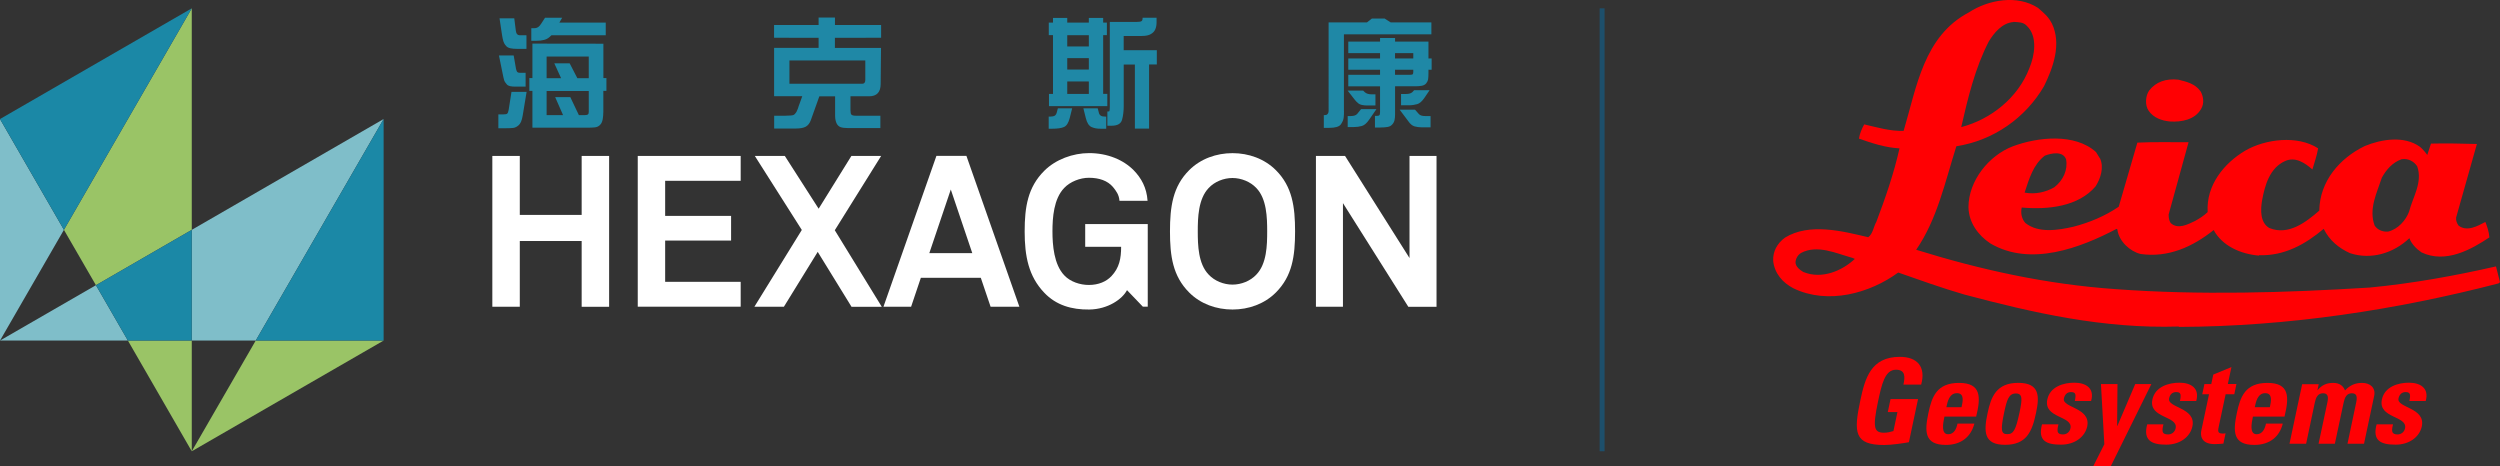 
<svg id="_鍥惧眰_1" data-name="鍥惧眰 1" xmlns="http://www.w3.org/2000/svg" viewBox="0 0 510.78 95.27">
  <rect x="0" y="0" width="510.78" height="95.27" fill="#333333" stroke="none"/>
  <defs>
    <style>
      .cls-1 {
        fill: none;
      }

      .cls-2 {
        fill: #fff;
      }

      .cls-3 {
        fill: #ff0003;
      }

      .cls-4 {
        fill: #1d4f6b;
      }

      .cls-5 {
        fill: #1b88a6;
      }

      .cls-6 {
        fill: #9ac466;
      }

      .cls-7 {
        fill: #7fbec9;
      }

      .cls-8 {
        fill: #1f88a6;
        fill-rule: evenodd;
      }
    </style>
  </defs>
  <path class="cls-3" d="M449.56,18.59c.66,1.08,.82,2.58,.16,3.65-1.25,2.23-4.06,2.74-6.39,2.58-1.66-.16-3.32-.74-4.32-2.17-.82-1.15-.66-3.07,.08-4.14,1.4-1.82,3.48-2.5,5.98-2.23,1.66,.41,3.4,.82,4.48,2.32"/>
  <path class="cls-3" d="M429.07,32.37c.84,1.9,.08,4.15-.92,5.71-3.48,4.07-9.54,4.81-15.09,4.32-.25,1.17,0,2.33,.74,3.15,2.66,2.15,6.72,1.49,9.87,.76,3.23-.84,6.39-2.15,9.21-4.07l3.81-13.1c3.32-.16,6.98-.08,10.46-.08-1.33,4.89-2.74,9.87-4.07,14.76,0,.66,.08,1.25,.41,1.74,1.49,1.41,3.56,.25,4.98-.41,.92-.51,1.82-1.08,2.58-1.82-.33-5.48,3.32-9.95,7.64-12.53,4.14-2.41,10.71-3.23,14.93-.49-.25,1.49-.76,2.91-1.17,4.32-1.49-1.33-3.48-2.66-5.55-1.74-3.15,1.4-4.15,4.89-4.73,8.05-.33,1.99-.41,4.56,1.49,5.65,3.89,1.58,7.45-1.17,10.2-3.56,.08-5.98,4.15-10.71,9.29-13.19,3.4-1.41,8.05-2.17,11.28,.16,.57,.49,1.08,1.08,1.49,1.66l.76-2.32c3.15-.08,6.39,0,9.38,.08l-4.24,15.01c-.08,.67,.16,1.17,.49,1.66,1.74,1.33,3.91,.08,5.48-.74,.41,1,.74,2.07,.82,3.15-3.73,2.5-8.95,5.4-13.86,3.07-.99-.66-2.07-1.74-2.48-2.91-3.23,3.07-7.8,4.48-12.12,3.07-2.23-1-4.22-2.58-5.39-4.98-3.73,3.15-8.05,5.57-13.19,5.39l-.08,.08c-3.74-.33-7.47-1.99-9.21-5.22-4.24,3.4-9.29,5.71-14.93,4.89-2.15-.51-4.38-2.56-4.73-4.89,.08-.08-.08-.16-.16-.25-7.39,3.89-17.59,7.8-25.8,2.99-2.5-1.66-4.4-4.24-4.48-7.39,0-5.47,4.24-10.62,9.05-12.45,5.06-1.9,12.69-2.74,17.01,1.17l.82,1.33v-.03s.01,0,.01,0Zm-11.28-.57c-2.4,1.82-3.23,4.81-4.14,7.55,2.15,.41,4.3-.08,6.06-1.08,1.82-1.41,2.82-3.56,2.41-5.73-.66-1.74-2.99-1.25-4.32-.74m72.84,.74c-1.82,.67-3.07,2.09-3.99,3.74-1,3.07-2.74,6.39-1.49,9.79,.57,.9,1.66,1.33,2.74,1.25,2.07-.49,3.65-2.33,4.3-4.07,.76-2.99,2.82-5.98,1.66-9.28-.67-1-1.82-1.66-3.23-1.43"/>
  <path class="cls-3" d="M419.2,4.75c2.07,4.22,.25,9.13-1.58,12.86-3.83,6.55-10.38,11.1-17.91,12.27-2.32,7.31-3.89,14.86-8.21,21.15,13.1,4.07,26.55,7.06,40.82,8.05,17.18,1.25,34.5,.74,51.84-.33,8.78-.84,17.41-2.41,25.8-4.32l.82,3.23-.33,.25c-20.82,5.39-42.89,8.8-65.29,8.88v-.08c-15.44,.49-29.87-2.82-43.88-6.55-4.56-1.33-8.97-2.91-13.45-4.48-5.8,4.24-14.35,6.63-21.4,3.23-2.23-1.15-3.89-3.07-4.15-5.63-.08-1.92,.82-3.56,2.41-4.73,4.98-3.07,11.77-1.33,17.01-.08,.99-.74,1.07-2.15,1.66-3.15,1.82-4.81,3.56-9.79,4.73-15.01-2.99-.16-5.63-1.07-8.29-1.99,.16-1,.57-1.99,1.08-2.91,2.5,.57,5.22,1.41,8.05,1.33,2.66-8.88,4.07-19.33,13.35-24.22,3.97-2.58,9.85-3.66,14.09-.92,1.17,1,2.15,1.82,2.82,3.15m-7.8-.25c-2.33,.16-3.99,2.23-5.06,3.97-2.81,5.47-4.24,11.45-5.63,17.5,6.04-1.58,11.61-5.98,13.92-12.04,1.08-2.56,1.74-6.47-.49-8.62-.74-.84-1.74-.76-2.74-.84m-33.02,48.19c-3.23-.9-7.06-2.73-10.38-.99-.66,.41-1.07,1.08-1.15,1.9,0,.9,.9,1.58,1.58,1.99,3.83,1.58,7.96-.25,10.54-2.66l-.57-.25h-.02Z"/>
  <path class="cls-3" d="M388.89,78.59c.36-1.63,.41-3.05-1.53-3.05-2.28,0-2.92,3.07-3.65,6.47-1.15,5.44-.82,6.4,1.25,6.4,.61,0,1.28-.15,1.89-.34l.82-3.88h-1.97l.56-2.66h5.62l-1.87,8.82c-1.02,.2-3.58,.57-5.04,.57-6.12,0-6.29-2.53-4.88-9.13,.94-4.4,2.1-8.88,8.06-8.88,3.56,0,5.37,2,4.37,5.67h-3.61l-.02,.02h0Z"/>
  <path class="cls-3" d="M397.67,83.19c.21-1.03,.57-2.86,2.15-2.86s1.2,1.69,.95,2.86h-3.1Zm6.09,1.9c.95-3.91,1.07-6.86-3.5-6.86s-5.57,2.84-6.27,6.17c-.8,3.81-.8,6.5,3.58,6.5,1.58,0,2.89-.44,3.83-1.18,.99-.76,1.64-1.84,1.99-3.17h-3.45c-.21,1.02-.69,2.17-1.9,2.17-1.48,0-1.07-2.17-.77-3.61h6.49l.02-.02h-.02Z"/>
  <path class="cls-3" d="M410.1,88.7c-1.25,0-1.4-.79-.61-4.5,.54-2.53,.94-3.81,2.38-3.81s1.28,1.26,.76,3.81c-.79,3.71-1.26,4.5-2.51,4.5m-.46,2.18c4.37,0,5.52-2.68,6.32-6.49,.71-3.32,.84-6.17-3.63-6.17s-5.57,2.86-6.26,6.17c-.82,3.81-.8,6.49,3.58,6.49"/>
  <path class="cls-3" d="M420.56,86.73c-.15,.56-.23,1.08-.15,1.46,.1,.39,.43,.57,1.1,.57s1.35-.44,1.51-1.26c.54-2.58-5.55-2-4.73-5.88,.56-2.64,3.33-3.43,5.52-3.43,2.32,0,4.19,1.1,3.43,3.74h-3.33c.18-.85,.2-1.35,0-1.56-.16-.21-.44-.26-.8-.26-.74,0-1.25,.48-1.43,1.3-.41,1.94,5.58,1.84,4.76,5.73-.46,2.12-2.53,3.71-5.35,3.71-2.97,0-4.79-.76-3.88-4.15h3.33l.02,.03Z"/>
  <polygon class="cls-3" points="436.25 78.47 432.6 87.03 432.55 87.03 432.63 78.47 429.25 78.47 429.94 90.76 427.67 95.27 431.25 95.27 439.55 78.47 436.25 78.47"/>
  <g>
    <path class="cls-3" d="M442.01,86.73c-.15,.56-.23,1.08-.15,1.46,.11,.39,.43,.57,1.12,.57s1.35-.44,1.53-1.26c.54-2.58-5.57-2-4.75-5.88,.57-2.64,3.35-3.43,5.53-3.43,2.32,0,4.17,1.1,3.43,3.74h-3.33c.18-.85,.2-1.35,0-1.56-.16-.21-.44-.26-.79-.26-.76,0-1.26,.48-1.43,1.3-.41,1.94,5.6,1.84,4.76,5.73-.46,2.12-2.53,3.71-5.35,3.71s-4.79-.76-3.88-4.15h3.33l-.03,.03h.01Z"/>
    <path class="cls-3" d="M450.43,78.47h1.36l.41-1.94,3.71-1.53-.74,3.46h1.76l-.44,2.1h-1.77l-1.38,6.49c-.2,.92-.34,1.53,.76,1.53,.21,0,.43,0,.61-.05l-.44,2.1c-.48,.05-.97,.11-1.77,.11-2.94,0-2.91-1.95-2.76-2.71l1.59-7.47h-1.38l.44-2.1h.04Z"/>
    <path class="cls-3" d="M460.68,83.19c.21-1.03,.57-2.86,2.13-2.86s1.2,1.69,.95,2.86h-3.08Zm6.08,1.9c.95-3.91,1.08-6.86-3.48-6.86s-5.57,2.84-6.27,6.17c-.8,3.81-.8,6.5,3.58,6.5,1.59,0,2.89-.44,3.84-1.18,.99-.76,1.64-1.84,1.97-3.17h-3.43c-.21,1.02-.71,2.17-1.9,2.17-1.49,0-1.07-2.17-.77-3.61h6.49l-.02-.02h-.01Z"/>
    <path class="cls-3" d="M473.46,79.71h.05c.9-1.08,1.9-1.48,3.2-1.48,1.22,0,2.04,.57,2.4,1.54,1.02-1.07,2.09-1.54,3.5-1.54,1.61,0,2.82,.97,2.46,2.66l-2.07,9.77h-3.38l1.77-8.39c.23-1.08,.21-1.92-.87-1.92s-1.46,.84-1.69,1.92l-1.79,8.39h-3.33l1.79-8.39c.23-1.08,.21-1.92-.87-1.92s-1.46,.84-1.69,1.92l-1.77,8.39h-3.4l2.59-12.17h3.38l-.26,1.23-.02-.02h0Z"/>
    <path class="cls-3" d="M488.92,86.73c-.15,.56-.23,1.08-.15,1.46,.11,.39,.43,.57,1.1,.57s1.35-.44,1.51-1.26c.54-2.58-5.55-2-4.73-5.88,.56-2.64,3.35-3.43,5.53-3.43,2.3,0,4.17,1.1,3.42,3.74h-3.33c.18-.85,.18-1.35,0-1.56s-.44-.26-.8-.26c-.74,0-1.25,.48-1.43,1.3-.41,1.94,5.6,1.84,4.76,5.73-.46,2.12-2.53,3.71-5.35,3.71-2.97,0-4.79-.76-3.88-4.15h3.35v.03h0Z"/>
  </g>
  <g>
    <path class="cls-2" d="M118.84,62.67v-13.43h-12.64v13.43h-5.61V31.86h5.61v12.05h12.64v-12.05h5.61v30.82h-5.61Z"/>
    <path class="cls-2" d="M130.3,62.67V31.86h21.03v5.08h-15.43v7.17h13.47v5.04h-13.47v8.43h15.43v5.08h-21.03Z"/>
    <path class="cls-2" d="M173.97,62.67l-6.9-11.21-6.91,11.21h-6.03l9.69-15.69-9.6-15.12h6.13l6.91,10.78,6.69-10.78h6.08l-9.47,15.18,9.6,15.64h-6.19Z"/>
    <path class="cls-2" d="M202.39,62.67l-2-5.91h-12.25l-1.99,5.91h-5.65l10.82-30.82h6.13l10.82,30.82h-5.88Zm-8.13-23.95l-4.39,13h8.78l-4.39-13Z"/>
    <path class="cls-2" d="M233.51,62.67l-3.25-3.39c-.92,1.79-3.86,3.92-7.74,3.96-3.55,.04-6.74-.87-9.17-3.44-3.21-3.35-4-7.48-4-12.51s.65-9.04,4-12.39c2.34-2.34,5.87-3.62,9.17-3.62,3.78,0,7.03,1.39,9.12,3.52,1.52,1.56,2.64,3.52,2.82,6.22h-5.74c-.08-1.22-.69-2.04-1.34-2.83-1.08-1.26-2.78-1.87-4.91-1.87-1.79,0-3.83,.79-5.05,2.09-2.13,2.22-2.39,6.04-2.39,8.86s.3,6.78,2.43,9c1.22,1.3,3.22,1.95,5,1.95,1.99,0,3.56-.69,4.61-1.79,1.64-1.74,1.99-3.65,1.99-6h-7.34v-4.65h12.78v16.87h-.98v.02h0Z"/>
    <path class="cls-2" d="M260.68,59.76c-2.34,2.34-5.56,3.48-8.86,3.48s-6.52-1.13-8.86-3.48c-3.35-3.35-3.92-7.44-3.92-12.48s.57-9.17,3.92-12.51c2.34-2.34,5.57-3.48,8.86-3.48s6.52,1.14,8.86,3.48c3.35,3.35,3.92,7.47,3.92,12.51s-.57,9.12-3.92,12.48h0Zm-3.99-21.34c-1.22-1.3-3.1-2.05-4.88-2.05s-3.66,.74-4.87,2.05c-2.12,2.22-2.22,6.04-2.22,8.86s.09,6.61,2.22,8.82c1.21,1.31,3.09,2.05,4.87,2.05s3.66-.73,4.88-2.05c2.13-2.21,2.21-5.99,2.21-8.82s-.09-6.65-2.21-8.86Z"/>
    <path class="cls-2" d="M287.73,62.67l-13.35-21.17v21.17h-5.52V31.86h5.95l13.17,20.86V31.86h5.52v30.82h-5.77Z"/>
    <g>
      <polygon class="cls-1" points="39.18 69.58 39.18 92.2 52.25 69.58 39.18 69.58"/>
      <polygon class="cls-1" points="13.06 46.96 0 69.58 19.6 58.27 13.06 46.96"/>
      <polygon class="cls-7" points="0 69.58 26.13 69.58 19.6 58.27 0 69.58"/>
      <polygon class="cls-7" points="52.25 69.58 78.38 24.32 39.18 46.96 39.18 69.58 52.25 69.58"/>
      <polygon class="cls-6" points="39.18 92.2 78.38 69.58 52.25 69.58 39.18 92.2"/>
      <polygon class="cls-6" points="19.6 58.27 39.18 46.96 39.18 1.7 13.06 46.96 19.6 58.27"/>
      <polygon class="cls-6" points="26.13 69.58 39.18 92.2 39.18 69.58 26.13 69.58"/>
      <polygon class="cls-7" points="0 24.32 0 69.58 13.06 46.96 0 24.32"/>
      <polygon class="cls-5" points="78.38 24.32 52.25 69.58 78.38 69.58 78.38 24.32 78.38 24.32"/>
      <polygon class="cls-5" points="39.18 46.96 19.6 58.27 26.13 69.58 39.18 69.58 39.18 46.96"/>
      <polygon class="cls-5" points="39.18 1.7 0 24.32 13.06 46.96 39.18 1.7"/>
    </g>
  </g>
  <path class="cls-8" d="M291.85,14.25v.82c0,.47-.03,.85-.07,1.14-.05,.29-.18,.56-.39,.82-.21,.25-.5,.41-.87,.49-.42,.08-.87,.11-1.4,.11h-4.09v5.77c0,.48-.05,.87-.12,1.18s-.23,.6-.47,.86c-.23,.26-.5,.42-.95,.5-.39,.07-.86,.11-1.42,.11h-1.15v-2.38h.44c.24,0,.4-.05,.47-.14,.09-.1,.13-.3,.13-.61v-5.28h-6.49v-2.36h6.49v-1.03h-6.49v-2.31h6.49v-1.08h-6.49v-2.36h6.49v-.74h3.07v.74h6.82v3.44h.65v2.31s-.65,0-.65,0Zm-3.1-3.39h-3.73v1.08h3.73v-1.08Zm0,3.39h-3.73v1.03h3.06c.3,0,.49-.04,.56-.12,.07-.09,.11-.23,.11-.48v-.42h0Zm-14.16,8.39c0,.5,0,.96-.06,1.39-.04,.43-.24,.89-.57,1.37-.34,.48-1.13,.72-2.37,.72h-1.12v-2.6h.19c.23,0,.42-.05,.57-.22,.15-.16,.22-.37,.22-.66V4.57h7.85l.99-.78h2.61l1.23,.78h8.32v2.45h-17.87v15.63h0Zm-39.81,3.63h-2.91V13.18h-2.28v8.47c0,1.01-.11,1.97-.33,2.78-.22,.85-.95,1.26-2.17,1.26h-.84v-2.91h.23c.09,0,.2-.02,.21-.2,.04-.13,.06-.42,.06-.87V4.48h5.46c.57,0,.93-.06,1.05-.19,.12-.12,.18-.26,.18-.4v-.27h2.86v.95c0,.55-.09,1.03-.26,1.42-.17,.4-.47,.72-.9,.97-.42,.26-1.05,.39-1.89,.39h-3.67v2.91h6.77v2.91h-1.58v13.1h0Zm-20.46-7.08h.82V7.18h-.86v-2.56h.86v-.95h2.91v.95h4.41v-.95h2.93v.95h.76v2.56h-.76v12h.85v2.51h-11.92v-2.51h0Zm3.73,0h4.41v-2.55h-4.41v2.55Zm0-4.99h4.41v-2.32h-4.41v2.32Zm0-4.71h4.41v-2.3h-4.41v2.3Zm-47.5,.3h9.45l-.07,7.36c0,1.68-.79,2.52-2.35,2.52h-3.82v2.82c0,.46,.06,.76,.17,.9,.12,.15,.4,.25,.86,.25h5.08v2.53h-6.54c-.72,0-1.25-.07-1.58-.19s-.62-.37-.82-.76c-.17-.39-.31-.86-.31-1.57v-3.97h-3.22l-1.74,4.87c-.23,.64-.58,1.08-1.05,1.34-.47,.25-1.16,.37-2.07,.37h-4.37v-2.62h2.34c.92,0,1.49-.07,1.65-.17,.19-.1,.36-.29,.56-.6,.12-.3,.33-.67,.44-1.13l.75-2.08h-5.75V9.78h9.09v-2.05l-9.1-.02v-2.6h9.1v-1.52h3.34v1.52h9.43v2.6l-9.44,.02v2.05h-.03Zm-9.26,2.57v4.75h14.6c.37,.03,.62-.04,.73-.18,.11-.13,.17-.32,.17-.58v-4h-15.5Zm-38.03,10.6c0,.46-.04,.93-.12,1.39-.08,.47-.25,.87-.52,1.14-.27,.3-.61,.47-1.03,.53-.41,.04-.95,.07-1.6,.07h-11.21v-7.53h-.63v-2.61h.63v-7.04l14.5,.02v7.02h.62v2.61h-.63v4.39h-.01Zm-2.97-11.41h-8.61v4.43h2.96l-1.39-3.04h3.14l1.57,3.04h2.33v-4.43Zm0,7.04h-8.61v4.93h3.36l-1.61-3.67h3.09l1.75,3.67h1.22c.29,0,.51-.05,.63-.15,.12-.09,.17-.27,.17-.52,0,0,0-4.26,0-4.26Zm-8.12-10.94c-.52,.45-1.37,.68-2.56,.68h-1.06v-2.57h.61c.37,0,.6-.1,.79-.22s.38-.35,.6-.67l.81-1.25h3.5l-.58,1h9.48v2.58h-11.09l-.49,.45s-.01,0-.01,0Zm-6.2,17.93c-.38,.33-.73,.51-1.08,.55-.34,.05-.82,.07-1.46,.07h-1.61v-2.83h1.06c.39,0,.64-.05,.75-.16,.11-.1,.23-.36,.29-.74l.58-3.7h3.09l-.8,4.84c-.17,1.04-.45,1.65-.82,1.97Zm-.57-11.61c.06,.35,.19,.59,.26,.72,.12,.12,.29,.18,.5,.18h1.23v2.83h-2.02c-.93,0-1.53-.1-1.82-.46-.29-.31-.47-.6-.55-.86-.08-.27-.2-.77-.35-1.56l-.71-3.49h3.01l.46,2.64s-.01,0-.01,0Zm-1.13-4.11c-.41-.09-.72-.26-.9-.52-.25-.26-.41-.56-.52-.88-.1-.32-.2-.78-.29-1.38l-.5-3.33h3.01l.32,2.52c.07,.62,.34,.93,.8,.93h1.37v2.78h-1.98c-.47,0-.91-.03-1.32-.12h0Zm111.24,13.77c.18-.13,.32-.35,.4-.65l.22-.84h2.92l-.49,1.97c-.26,.99-.64,1.6-1.16,1.83-.51,.24-1.33,.36-2.46,.36h-.68v-2.48h.34c.38,0,.67-.06,.9-.19h.01Zm8.99-.65c.06,.3,.2,.52,.4,.65,.19,.13,.49,.19,.89,.19h.22v2.48h-1.03c-.77,.02-1.42-.1-1.96-.34-.55-.25-.94-.87-1.18-1.85l-.49-1.97h2.93l.22,.84h0Zm54.42-4.09c.29,.25,.73,.38,1.31,.38h.79v2.28h-1.64c-.89,0-1.49-.14-1.83-.41s-.61-.55-.82-.84l-1.39-1.79h3.17l.4,.39h.01Zm-1.63,4.38l.79-.97h3.14l-1.48,2.14c-.49,.72-.99,1.16-1.5,1.3-.5,.14-1.06,.22-1.65,.22h-1.24v-2.25h.62c.62,0,1.05-.14,1.32-.44h0Zm12.25-1.99c-.52,.14-1.05,.23-1.63,.23h-1.66v-2.31h1.03c.6,0,1.03-.13,1.3-.4l.35-.37h3.15l-1.04,1.54c-.49,.73-1,1.17-1.5,1.31h0Zm.38,2.04c.23,.27,.66,.39,1.29,.39h1.07v2.3h-1.91c-.43,0-.92-.07-1.36-.19-.45-.13-.88-.47-1.29-1.07l-1.76-2.35h3.14l.81,.92h0Z"/>
  <rect class="cls-4" x="326.83" y="1.7" width="1" height="90.5"/>
</svg>